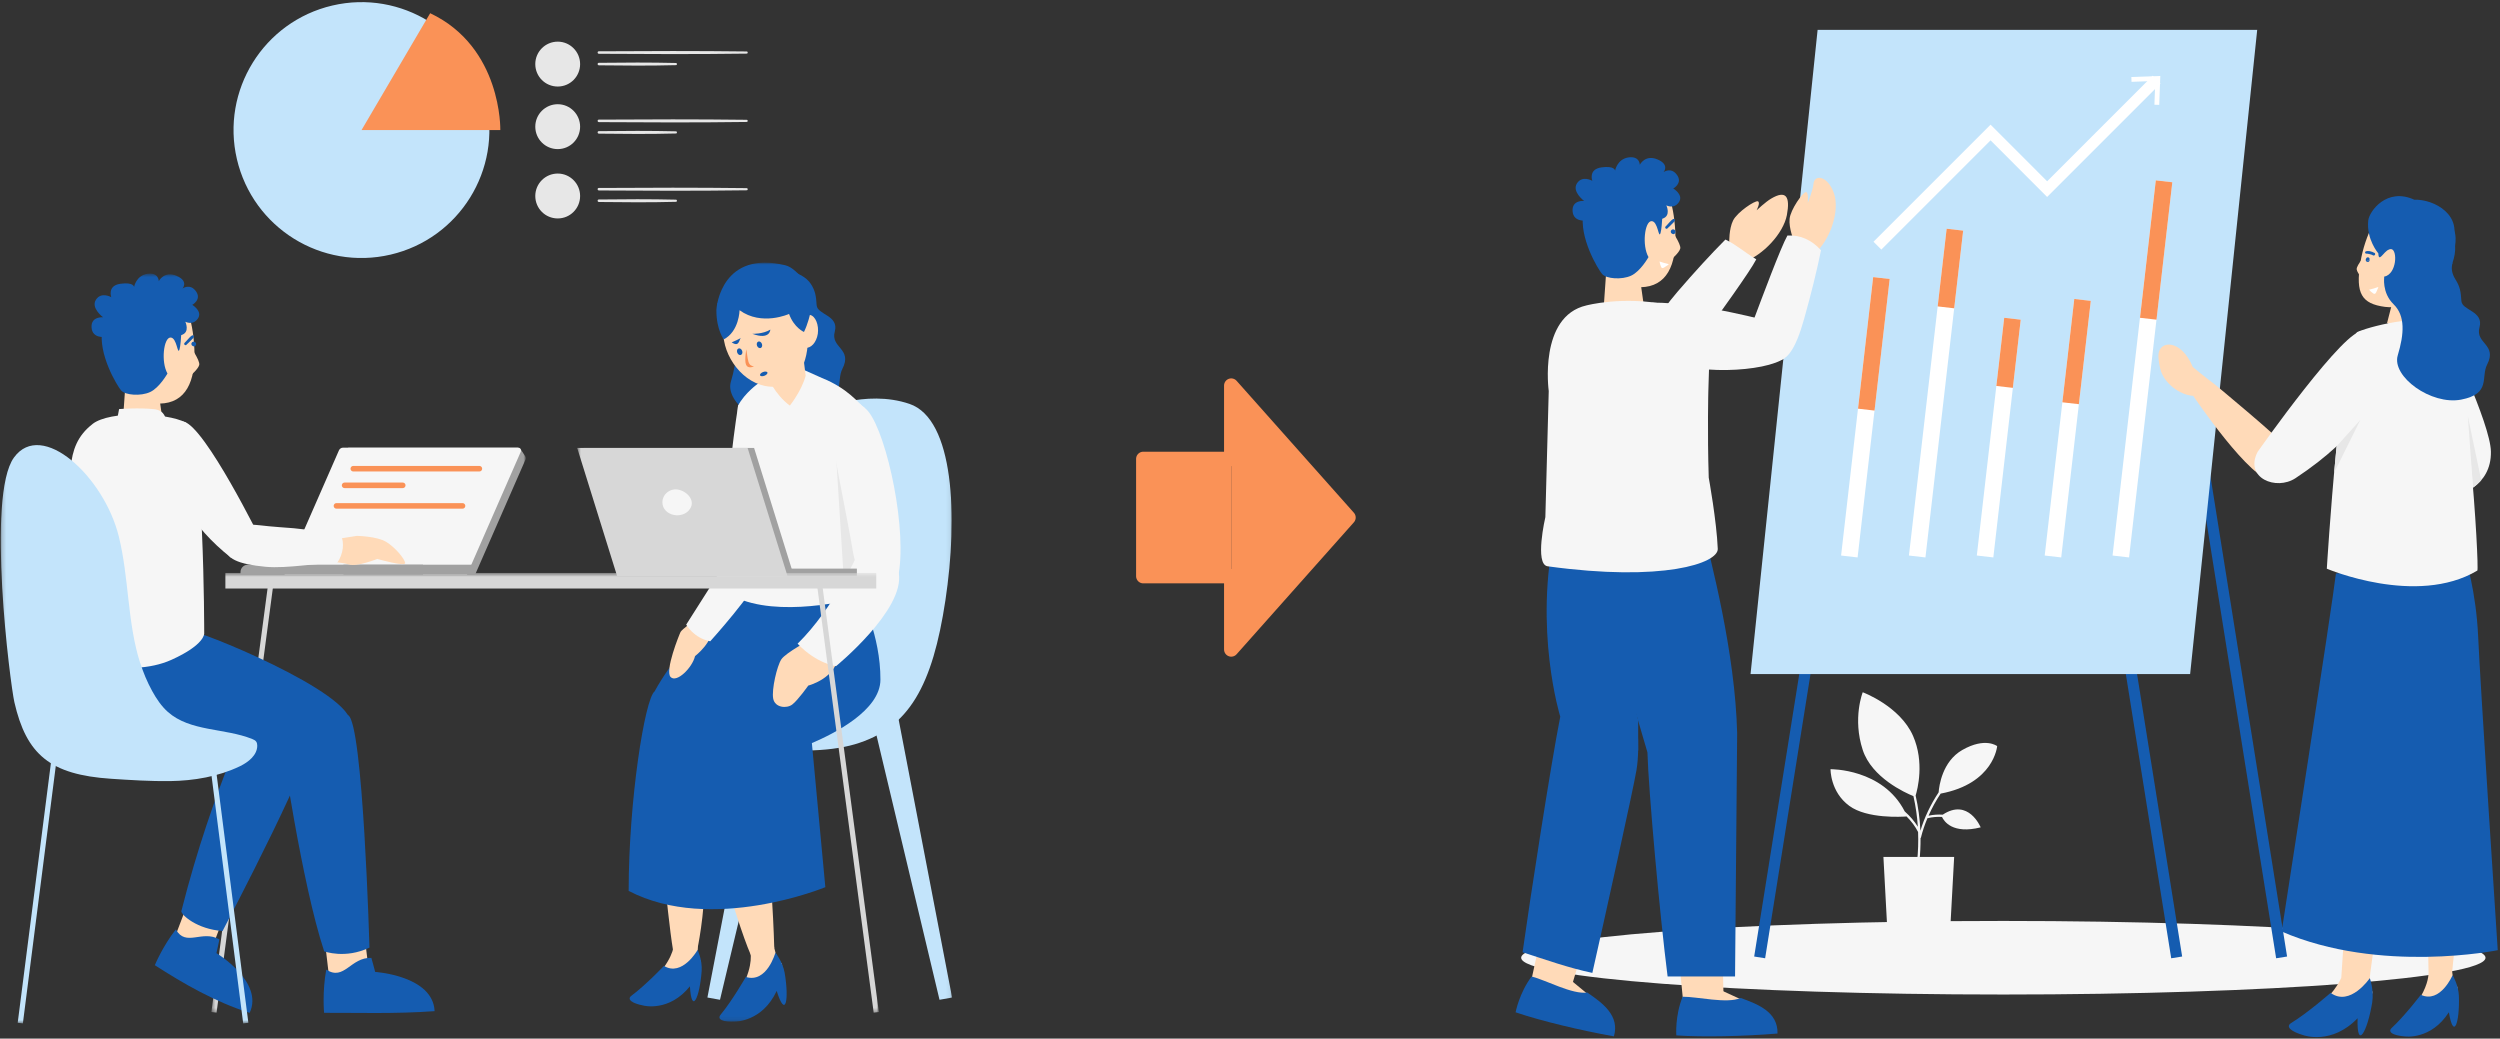 
<svg width="609" height="253" viewBox="0 0 609 253" fill="none" xmlns="http://www.w3.org/2000/svg" aria-hidden="true">
  <rect x="0" y="0" width="609" height="253" fill="#333333" stroke="none"/>
  <g clip-path="url(#clip0_213_566)">
  <mask id="mask0_213_566" style="mask-type:luminance" maskUnits="userSpaceOnUse" x="140" y="63" width="92" height="186">
  <path d="M231.93 63.971H140.602V248.881H231.93V63.971Z" fill="white"/>
  </mask>
  <g mask="url(#mask0_213_566)">
  <path d="M174.757 73.838C174.757 73.838 174.109 77.726 177.025 80.561C179.941 83.396 179.576 87.865 178.037 92.995C176.485 98.138 186.164 105.199 193.495 103.781C200.825 102.35 198.22 98.354 199.813 95.236C202.351 90.281 196.856 90.173 197.95 86.177C199.043 82.181 193.684 82.1 193.535 79.751C193.4 77.416 193.171 76.228 192.145 74.594C191.119 72.961 188.743 71.719 187.393 71.719C187.393 71.719 184.558 76.282 174.757 73.825V73.838Z" fill="#155CB0"/>
  <path d="M180.157 68.44C180.157 68.44 179.509 72.328 182.425 75.163C185.341 77.998 184.977 82.466 183.438 87.596C181.885 92.74 191.565 99.8 198.895 98.383C206.226 96.952 203.62 92.956 205.213 89.837C207.751 84.883 202.257 84.775 203.35 80.779C204.444 76.783 199.084 76.702 198.936 74.353C198.801 72.017 198.571 70.829 197.545 69.196C196.519 67.562 194.143 66.32 192.793 66.32C192.793 66.32 189.958 70.883 180.157 68.426V68.44Z" fill="#155CB0"/>
  <path d="M217.961 173.927L231.139 242.451L229.375 242.769L213.177 174.789L217.961 173.927Z" fill="#C3E4FB" stroke="#C3E4FB" stroke-width="1.35"/>
  <path d="M191.079 174.789L174.882 242.769L173.118 242.451L186.309 173.927L191.079 174.789Z" fill="#C3E4FB" stroke="#C3E4FB" stroke-width="1.35"/>
  <path d="M199.272 100.016C199.272 100.016 210.774 94.697 221.574 98.396C232.374 102.095 233.414 125.68 230.295 146.281C227.177 166.882 221.52 177.412 208.209 181.313C194.912 185.215 170.652 180.949 167.169 176.129C163.686 171.31 163.173 158.039 193.089 152.963C189.579 132.146 193.521 101.92 199.286 100.016H199.272Z" fill="#C3E4FB"/>
  <path d="M179.941 122.127L180.913 148.587C180.913 148.587 185.206 151.152 192.293 151.152C196.681 151.152 209.681 148.628 209.681 148.628L210.059 125.165V125.003C210.059 125.003 212.246 108.411 210.707 99.434C208.912 98.03 206.536 94.614 200.218 92.076L196.087 90.227L187.015 91.698L184.72 93.399C184.72 93.399 181.439 95.681 179.792 98.813C179.522 99.326 179.927 122.127 179.927 122.127H179.941Z" fill="#F6F6F6"/>
  <path d="M205.699 143.592L203.229 104.051L211.68 132.617C211.68 132.617 217.66 139.313 205.699 143.592Z" fill="#E7E7E7"/>
  <path d="M187.475 85.976C187.421 86.071 187.016 91.849 187.016 91.849C187.016 91.849 188.73 96.101 192.402 98.801C192.402 98.801 195.224 95.332 196.263 91.525L195.467 85.18L187.475 85.976Z" fill="#FFDAB8"/>
  <path d="M176.379 83.019C177.445 89.094 183.183 95.263 190.014 94.062C195.589 93.076 197.587 85.543 196.521 79.468C196.048 76.822 195.414 74.487 194.644 72.516C192.808 72.543 188.88 72.664 184.627 73.096C180.955 73.461 177.823 74.136 176.041 74.568C175.758 77.16 175.852 80.022 176.379 83.019Z" fill="#FFDAB8"/>
  <path d="M194.182 80.454C193.872 82.56 194.736 84.477 196.126 84.707C197.517 84.95 198.894 83.424 199.218 81.318C199.528 79.212 198.664 76.958 197.287 76.715C195.897 76.472 194.52 78.335 194.196 80.454H194.182Z" fill="#FFDAB8"/>
  <path d="M195.857 80.875C195.857 80.875 193.427 79.849 192.212 76.474C192.212 76.474 185.584 79.511 180.157 75.569C180.157 75.569 180.076 80.726 176.309 82.67C176.309 82.67 174.514 80.348 174.514 75.636C174.514 74.111 176.161 60.949 191.321 64.621C194.629 65.43 198.179 71.735 198.179 71.735C198.179 71.735 197.68 77.122 195.844 80.875" fill="#155CB0"/>
  <path d="M188.499 230.318C188.499 230.318 189.08 233.855 190.241 234.557C191.402 235.259 188.769 239.566 185.448 243.683C182.694 247.099 178.212 248.786 177.24 247.774C175.728 246.194 179.697 243.346 181.695 238.445C183.693 233.545 182.6 231.155 182.6 231.155L188.499 230.318Z" fill="#FFDAB8"/>
  <path d="M184.059 187.362C180.482 189.778 171.909 191.898 171.909 191.898C171.909 191.898 171.531 205.29 171.626 214.011C171.734 222.745 169.83 231.48 169.83 231.48C169.83 231.48 165.753 232.087 163.958 231.493C162.378 222.097 160.529 197.217 158.625 188.496C156.722 179.775 170.195 170.716 186.246 174.685C186.246 174.685 191.822 180.976 184.059 187.348V187.362Z" fill="#FFDAB8"/>
  <path d="M195.507 169.783C196.803 173.091 201.231 182.446 186.705 188.305C185.098 189.898 183.978 191.316 183.978 191.316C183.978 191.316 183.573 192.18 185.827 200.874C188.082 209.568 188.608 230.884 188.608 230.884C188.608 230.884 184.815 232.72 182.871 232.572C178.983 223.581 172.732 199.443 168.682 191.208C164.632 182.973 167.535 167.083 184.531 167.083C184.531 167.083 193.887 165.652 195.507 169.783Z" fill="#FFDAB8"/>
  <path d="M159.474 168.394C167.736 153.382 180.912 146.214 180.912 146.214C192.468 150.358 209.694 145.512 209.694 145.512C209.694 145.512 214.5 154.773 214.473 165.546C214.473 173.052 203.133 178.735 197.774 181.017L201.054 216.117C201.054 216.117 173.298 227.565 153.143 217.021C153.143 195.043 157.085 170.19 159.474 168.408V168.394Z" fill="#155CB0"/>
  <path d="M188.89 232.059C188.89 232.059 186.825 239.592 181.681 237.985C181.681 237.985 178.401 243.723 175.552 247.165C174.594 248.34 176.065 249.015 179.103 248.853C179.103 248.853 185.691 248.934 189.201 241.387C191.361 248.313 192.265 243.547 191.145 237C190.686 234.313 188.89 232.059 188.89 232.059Z" fill="#155CB0"/>
  <path d="M169.977 229.641C169.977 229.641 169.694 233.124 170.625 234.056C171.557 234.987 168.06 238.443 163.97 241.562C160.568 244.154 155.951 244.694 155.262 243.506C154.209 241.67 158.624 239.901 161.648 235.743C164.672 231.585 164.199 229.061 164.199 229.061L169.964 229.641H169.977Z" fill="#FFDAB8"/>
  <path d="M169.951 231.383C169.951 231.383 166.212 238.011 161.73 235.298C161.73 235.298 157.329 239.942 153.832 242.547C152.644 243.425 153.886 244.41 156.789 244.964C156.789 244.964 162.999 246.57 168.061 240.266C168.48 247.313 170.451 243.02 170.923 236.567C171.112 233.921 169.951 231.383 169.951 231.383Z" fill="#155CB0"/>
  <path d="M210.721 99.423C215.203 102.866 220.657 125.937 219.104 138.533C217.538 151.128 209.087 142.542 207.791 134.483C206.495 126.423 202.067 105.998 202.202 102.218C202.337 98.438 204.241 94.442 210.734 99.423H210.721Z" fill="#F6F6F6"/>
  <path d="M197.613 155.691C197.613 155.691 191.376 159.012 190.323 160.632C189.27 162.252 187.934 167.976 188.352 170.19C188.771 172.404 191.633 172.661 192.996 171.621C194.36 170.582 196.898 167.004 196.898 167.004C196.898 167.004 204.053 165.182 204.242 159.201C204.431 153.221 197.613 155.691 197.613 155.691Z" fill="#FFDAB8"/>
  <path d="M208.952 134.872C208.952 134.872 203.255 147.994 194.291 156.809C198.989 161.723 203.66 162.277 203.66 162.277C203.66 162.277 220.468 148.52 218.942 139.61C217.417 130.7 211.058 131.726 208.952 134.872Z" fill="#F6F6F6"/>
  <path d="M179.806 98.815C179.806 98.815 176.296 120.618 176.417 138.546C176.539 156.474 187.744 138.573 188.257 131.526C188.77 124.479 188.257 103.27 188.257 103.27C188.257 103.27 183.694 96.709 179.792 98.815H179.806Z" fill="#F6F6F6"/>
  <path d="M169.315 150.977C169.315 150.977 166.102 153.326 165.792 153.934C165.481 154.541 161.904 163.411 163.362 164.923C164.82 166.435 168.64 162.682 169.315 159.82C169.315 159.82 174.054 156.242 173.446 152.354C172.839 148.466 169.315 150.977 169.315 150.977Z" fill="#FFDAB8"/>
  <path d="M180.994 130.389L167.156 152.164C167.156 152.164 169.019 155.472 173.015 156.214C173.015 156.214 184.153 143.902 185.489 139.488C186.812 135.073 181.007 130.389 181.007 130.389H180.994Z" fill="#F6F6F6"/>
  <path d="M151.888 140.312H193.4L183.694 109.113H142.168L151.888 140.312Z" fill="#A1A1A1"/>
  <path d="M208.737 138.516H190.836V140.325H208.737V138.516Z" fill="#A1A1A1"/>
  <path d="M150.322 140.312H191.834L182.114 109.113H140.602L150.322 140.312Z" fill="#D7D7D7"/>
  <path d="M164.714 125.517C165.834 125.585 167.022 125.207 167.778 124.356C169.763 122.142 167.427 119.631 165.092 119.253C162.986 118.916 161.001 120.738 161.42 122.939C161.717 124.505 163.215 125.423 164.727 125.517H164.714Z" fill="#F6F6F6"/>
  <path d="M183.279 81.319C183.279 81.319 185.885 81.4 187.653 80.293C187.653 80.293 187.613 82.912 183.279 81.319Z" fill="#155CB0"/>
  <path d="M178.242 83.397C178.242 83.397 180.632 82.385 180.551 82.223C179.984 82.695 180.159 84.68 178.242 83.397Z" fill="#155CB0"/>
  <path d="M181.808 85.057C181.808 85.057 181.308 87.716 181.713 88.769C182.199 90.025 183.684 89.242 183.684 89.242C183.684 89.242 182.942 89.242 182.55 88.634C182.145 88.013 182.078 86.758 181.794 85.057H181.808Z" fill="#FA9257"/>
  <path d="M180.781 85.449C180.943 85.881 180.821 86.326 180.484 86.461C180.146 86.596 179.755 86.34 179.593 85.908C179.431 85.476 179.552 85.03 179.89 84.895C180.227 84.76 180.619 85.017 180.781 85.449Z" fill="#155CB0"/>
  <path d="M184.412 84.221C184.574 84.653 184.979 84.896 185.303 84.775C185.627 84.653 185.762 84.194 185.6 83.762C185.438 83.33 185.033 83.087 184.709 83.209C184.385 83.33 184.25 83.789 184.412 84.221Z" fill="#155CB0"/>
  <path d="M186.221 91.533C186.715 91.342 187.037 90.984 186.94 90.734C186.843 90.483 186.364 90.435 185.87 90.627C185.377 90.818 185.055 91.176 185.152 91.426C185.249 91.676 185.728 91.724 186.221 91.533Z" fill="#155CB0"/>
  </g>
  <mask id="mask1_213_566" style="mask-type:luminance" maskUnits="userSpaceOnUse" x="51" y="139" width="164" height="108">
  <path d="M214.096 139.57H51.502V246.692H214.096V139.57Z" fill="white"/>
  </mask>
  <g mask="url(#mask1_213_566)">
  <path d="M65.936 142.447L52.125 246.613" stroke="#D7D7D7" stroke-width="1.269" stroke-miterlimit="10"/>
  <path d="M199.664 142.447L213.461 246.613" stroke="#D7D7D7" stroke-width="1.269" stroke-miterlimit="10"/>
  <path d="M213.462 139.57H54.904V143.364H213.462V139.57Z" fill="#D7D7D7"/>
  </g>
  <mask id="mask2_213_566" style="mask-type:luminance" maskUnits="userSpaceOnUse" x="0" y="66" width="129" height="184">
  <path d="M128.059 66.67H0.201V249.311H128.059V66.67Z" fill="white"/>
  </mask>
  <g mask="url(#mask2_213_566)">
  <path d="M71.293 139.989H115.735L127.979 112.03C128.114 111.72 128.087 111.355 127.898 111.072L126.778 109.344C126.71 109.249 126.197 109.141 126.13 109.033H84.847L71.306 139.962L71.293 139.989Z" fill="#A1A1A1"/>
  <path d="M69.308 139.989H113.751L126.859 110.046C127.062 109.573 126.724 109.047 126.211 109.047H83.578C83.132 109.047 82.741 109.303 82.566 109.708L69.308 139.975V139.989Z" fill="#F6F6F6"/>
  <path d="M103.031 139.988H58.589V139.354C58.589 138.355 59.399 137.558 60.385 137.558H103.031V139.988Z" fill="#A1A1A1"/>
  <path d="M83.66 139.988H115.088V137.558H83.66V139.988Z" fill="#A1A1A1"/>
  <path d="M82.634 131.214L86.927 130.539C86.927 130.539 91.787 130.62 94.028 131.97C96.309 133.347 98.591 136.155 98.699 137.141C98.807 138.126 91.895 136.155 91.895 136.155C91.895 136.155 86.994 138.113 85.05 137.519C83.106 136.925 80.258 136.844 80.258 136.844L82.607 131.228L82.634 131.214Z" fill="#FFDAB8"/>
  <path d="M29.941 102.418L30.481 94.723L38.662 95.762L39.661 102.823C39.661 102.823 35.517 105.145 29.941 102.404V102.418Z" fill="#FFDAB8"/>
  <path d="M44.684 73.704C44.684 73.704 46.966 76.809 47.344 84.909C47.722 93.009 45.211 98.193 38.933 98.314C32.642 98.436 26.135 92.955 27.256 85.273C28.376 77.592 31.67 71.611 35.909 71.584C40.148 71.557 43.78 71.598 44.684 73.69V73.704Z" fill="#FFDAB8"/>
  <path d="M46.29 91.592C46.29 91.592 48.234 89.999 48.531 88.919C48.828 87.839 46.128 84.072 46.128 84.072C46.128 84.072 45.791 90.201 46.304 91.592H46.29Z" fill="#FFDAB8"/>
  <path d="M44.441 75.432C44.373 77.551 44.157 83.653 43.739 85.071C43.226 86.785 43.158 82.168 41.511 82.222C39.864 82.276 39.176 88.162 40.796 90.984C40.796 90.984 38.839 94.467 36.557 95.506C34.276 96.559 30.523 96.276 29.51 95.115C28.538 93.994 23.786 86.164 24.947 80.211C30.995 80.926 37.826 76.08 44.441 75.445V75.432Z" fill="#155CB0"/>
  <path d="M25.529 82.072C25.529 82.072 22.478 82.517 22.302 79.763C22.127 77.009 25.11 77.293 25.11 77.293C25.11 77.293 22.073 75.038 23.369 73.013C24.665 70.988 27.108 72.392 27.108 72.392C27.108 72.392 26.069 69.584 29.336 69.125C32.603 68.68 32.657 69.908 32.657 69.908C32.657 69.908 33.156 67.1 35.924 66.695C38.678 66.304 38.678 68.491 38.678 68.491C38.678 68.491 39.974 65.899 43.011 67.195C46.049 68.491 44.456 70.286 44.456 70.286C44.456 70.286 46.278 68.936 47.736 70.961C49.194 72.986 46.832 74.269 46.832 74.269C46.832 74.269 49.424 75.794 48.209 77.59C46.994 79.385 45.144 78.373 45.144 78.373C45.144 78.373 46.386 80.978 44.159 81.626C41.918 82.274 40.136 79.723 40.136 79.723C40.136 79.723 34.898 83.435 31.442 83.044C27.986 82.652 25.529 82.031 25.529 82.031V82.072Z" fill="#155CB0"/>
  <path d="M88.519 225.701L90.004 237.784L80.257 238.796L78.947 227.645L88.519 225.701Z" fill="#FFDAB8"/>
  <path d="M91.396 236.773C91.193 235.841 90.653 234.113 90.464 233.344C85.415 233.128 83.849 239.068 79.475 236.192C78.463 241.7 78.948 246.722 78.948 246.722C86.387 246.682 96.35 247.019 105.868 246.317C105.49 237.664 91.382 236.759 91.382 236.759L91.396 236.773Z" fill="#155CB0"/>
  <path d="M55.202 221.475L51.097 232.423L42.349 228.954L46.184 218.883L55.202 221.475Z" fill="#FFDAB8"/>
  <path d="M52.729 232.18C52.958 231.289 53.269 229.588 53.444 228.846C49.232 226.416 45.277 230.776 42.833 226.402C39.539 230.641 37.717 235.123 37.717 235.123C44.507 239.497 52.337 244.06 60.815 246.733C64.339 239.2 52.729 232.18 52.729 232.18Z" fill="#155CB0"/>
  <path d="M62.289 171.053C62.289 171.053 51.799 191.721 44.172 221.988C44.212 222.906 47.979 226.349 54.216 226.794C54.216 226.794 79.137 179.585 76.693 176.385C74.25 173.186 62.289 171.039 62.289 171.039V171.053Z" fill="#155CB0"/>
  <path d="M17.117 160.874C17.117 160.874 16.078 176.291 38.947 177.115C50.381 177.52 63.166 183.946 71.765 184.567C80.365 185.188 84.78 180.004 85.32 176.291C86.4 168.866 47.587 153.044 45.575 153.53C43.564 154.016 16.969 158.863 17.104 160.874H17.117Z" fill="#155CB0"/>
  <path d="M40.364 102.297C40.364 102.297 40.364 99.988 37.556 99.678C33.883 99.273 29.01 99.651 29.01 99.651L28.564 102.027L40.364 102.297Z" fill="#F6F6F6"/>
  <path d="M22.557 103.282C15.132 109.006 17.657 117.322 16.86 128.824C15.213 152.571 14.727 159.523 15.321 159.888C15.915 160.252 31.184 165.517 41.781 160.725C49.895 157.066 49.746 154.339 49.746 154.339C49.746 154.339 49.787 105.28 45.17 102.891C40.553 100.515 26.823 99.975 22.557 103.269V103.282Z" fill="#F6F6F6"/>
  <path d="M68.58 180.922C68.58 180.922 73.481 215.158 78.975 231.749C78.975 231.749 84.105 233.666 90.005 230.831C90.005 230.831 88.452 175.832 84.78 174.226C81.095 172.619 68.58 180.922 68.58 180.922Z" fill="#155CB0"/>
  <path d="M63.719 131.848C63.719 131.848 49.962 103.835 44.738 102.701C39.932 101.648 36.422 120.17 56.267 135.844L63.719 131.848Z" fill="#F6F6F6"/>
  <path d="M82.929 130.31C78.596 129.419 72.386 128.649 67.971 128.406C61.37 128.028 55.673 125.814 55.011 133.077C54.741 136.101 58.076 137.451 64.731 138.072C70.05 138.558 77.732 137.046 82.119 137.141C83.604 135.116 84.036 131.957 82.916 130.323L82.929 130.31Z" fill="#F6F6F6"/>
  <path d="M34.143 161.425C34.885 163.788 35.844 166.11 37.086 168.364C38.112 170.227 39.313 172.023 40.893 173.427C46.333 178.246 54.676 177.315 61.426 180.015C61.804 180.163 62.182 180.339 62.412 180.663C62.614 180.946 62.668 181.324 62.668 181.675C62.641 183.97 60.508 185.658 58.443 186.657C53.205 189.181 47.238 190.194 41.419 190.275C36.829 190.342 31.645 190.018 27.055 189.708C12.219 188.722 6.427 183.822 3.498 171.037C2.512 166.744 -3.387 120.79 3.403 111.448C10.194 102.106 25.327 116.106 28.932 130.645C31.456 140.838 30.984 151.53 34.116 161.425H34.143Z" fill="#C3E4FB"/>
  <path d="M51.611 184.617L59.873 249.228" stroke="#C3E4FB" stroke-width="1.269" stroke-miterlimit="10"/>
  <path d="M13.203 184.617L4.941 249.228" stroke="#C3E4FB" stroke-width="1.269" stroke-miterlimit="10"/>
  <path d="M86.062 114.176H116.775" stroke="#FA9257" stroke-width="1.35" stroke-linecap="round" stroke-linejoin="round"/>
  <path d="M81.959 123.236H112.671" stroke="#FA9257" stroke-width="1.35" stroke-linecap="round" stroke-linejoin="round"/>
  <path d="M83.945 118.227H98.107" stroke="#FA9257" stroke-width="1.35" stroke-linecap="round" stroke-linejoin="round"/>
  <path d="M45.414 83.978C45.576 83.83 45.751 83.681 45.913 83.519C46.062 83.384 46.197 83.236 46.332 83.101C46.467 82.966 46.602 82.817 46.75 82.682C46.791 82.642 46.818 82.615 46.858 82.574C46.885 82.547 46.912 82.52 46.939 82.493C46.939 82.493 47.007 82.399 46.966 82.453C47.061 82.331 47.209 82.223 47.236 82.075C47.25 81.967 47.236 81.886 47.182 81.805C47.128 81.737 47.034 81.67 46.939 81.683C46.818 81.683 46.737 81.724 46.656 81.805C46.602 81.845 46.548 81.886 46.507 81.926C46.48 81.94 46.453 81.967 46.494 81.926C46.453 81.953 46.413 81.98 46.372 82.021C46.332 82.061 46.305 82.088 46.264 82.129C46.129 82.277 45.981 82.426 45.846 82.574C45.562 82.885 45.279 83.222 44.968 83.519C44.833 83.641 44.833 83.87 44.968 83.992C45.103 84.113 45.306 84.127 45.441 83.992L45.414 83.978Z" fill="#155CB0"/>
  <path d="M46.79 83.532C46.79 83.532 46.79 83.572 46.776 83.586C46.776 83.626 46.763 83.68 46.763 83.734C46.763 83.748 46.763 83.775 46.763 83.788C46.763 83.842 46.763 83.883 46.79 83.937C46.817 83.991 46.83 84.031 46.844 84.072C46.844 84.085 46.857 84.112 46.871 84.126C46.898 84.166 46.925 84.207 46.965 84.234C47.006 84.261 47.046 84.301 47.073 84.328L47.006 84.274C47.006 84.274 47.073 84.328 47.087 84.342C47.168 84.382 47.276 84.409 47.37 84.382C47.411 84.369 47.451 84.355 47.492 84.328C47.532 84.301 47.586 84.261 47.613 84.22C47.64 84.18 47.681 84.139 47.708 84.085C47.721 84.045 47.748 84.004 47.762 83.964C47.775 83.923 47.775 83.869 47.775 83.829C47.775 83.775 47.775 83.707 47.762 83.653C47.748 83.599 47.721 83.545 47.694 83.505C47.667 83.464 47.64 83.437 47.613 83.41C47.613 83.41 47.6 83.397 47.586 83.383C47.559 83.356 47.519 83.329 47.478 83.302C47.438 83.275 47.397 83.262 47.357 83.248L47.451 83.289C47.357 83.248 47.262 83.208 47.154 83.221C47.114 83.221 47.046 83.221 47.006 83.248C46.911 83.289 46.871 83.302 46.79 83.37C46.722 83.437 46.668 83.532 46.641 83.613C46.614 83.707 46.614 83.815 46.641 83.923C46.668 84.031 46.722 84.112 46.79 84.18C46.857 84.247 46.952 84.301 47.046 84.328C47.087 84.328 47.127 84.342 47.181 84.342C47.208 84.342 47.262 84.342 47.289 84.328C47.343 84.328 47.384 84.301 47.424 84.274C47.451 84.274 47.465 84.247 47.478 84.234C47.492 84.22 47.519 84.207 47.532 84.193C47.573 84.153 47.6 84.112 47.627 84.072C47.681 83.977 47.708 83.869 47.708 83.775C47.708 83.734 47.708 83.68 47.694 83.64C47.667 83.532 47.586 83.437 47.492 83.37C47.451 83.356 47.397 83.329 47.357 83.316H47.249C47.249 83.316 47.181 83.316 47.141 83.316L47.046 83.356C47.046 83.356 46.965 83.41 46.938 83.464C46.911 83.491 46.898 83.518 46.884 83.545C46.871 83.572 46.857 83.613 46.857 83.64C46.857 83.68 46.857 83.707 46.857 83.748C46.857 83.802 46.871 83.856 46.898 83.896L46.857 83.802V83.694C46.857 83.694 46.844 83.707 46.844 83.721V83.613H46.857C46.844 83.667 46.83 83.721 46.857 83.788C46.857 83.842 46.871 83.896 46.911 83.95L46.871 83.842C46.871 83.842 46.871 83.856 46.871 83.869V83.761C46.871 83.761 46.871 83.788 46.857 83.802V83.694C46.857 83.694 46.857 83.721 46.857 83.734L46.898 83.64C46.898 83.64 46.898 83.667 46.871 83.68L46.938 83.599C46.938 83.599 46.925 83.613 46.911 83.626L46.992 83.559C46.992 83.559 46.979 83.559 46.965 83.572L47.06 83.532C47.06 83.532 47.046 83.532 47.033 83.532H47.141C47.141 83.532 47.127 83.518 47.114 83.518H47.222C47.222 83.518 47.208 83.518 47.195 83.518L47.289 83.559C47.289 83.559 47.276 83.559 47.262 83.545L47.343 83.613C47.343 83.613 47.316 83.599 47.316 83.586L47.384 83.667C47.384 83.667 47.37 83.64 47.357 83.626L47.397 83.721C47.397 83.721 47.397 83.694 47.384 83.667V83.775C47.384 83.775 47.384 83.748 47.397 83.721V83.829C47.397 83.829 47.397 83.802 47.397 83.788L47.357 83.883C47.357 83.883 47.357 83.856 47.37 83.856L47.303 83.937C47.303 83.937 47.316 83.923 47.33 83.91L47.249 83.977L47.276 83.964L47.181 84.004C47.181 84.004 47.208 84.004 47.222 84.004H47.114C47.114 84.004 47.168 84.004 47.195 84.004H47.087C47.087 84.004 47.114 84.004 47.127 84.004L47.033 83.964C47.033 83.964 47.06 83.977 47.073 83.991L46.992 83.937C46.992 83.937 47.019 83.964 47.033 83.964L46.979 83.883C46.979 83.883 46.992 83.91 47.006 83.923L46.965 83.829C46.965 83.829 46.965 83.856 46.979 83.883V83.775C46.979 83.775 46.979 83.815 46.965 83.842V83.748C46.965 83.748 46.965 83.802 46.965 83.815L47.006 83.721C47.006 83.721 46.979 83.761 46.965 83.775L47.019 83.694C47.019 83.694 46.979 83.734 46.965 83.748L47.316 83.653C47.316 83.653 47.316 83.653 47.303 83.653L47.384 83.694C47.384 83.694 47.357 83.68 47.343 83.667L47.411 83.721C47.411 83.721 47.37 83.68 47.357 83.667L47.411 83.734C47.411 83.734 47.384 83.694 47.37 83.667L47.411 83.748C47.411 83.748 47.397 83.694 47.384 83.667V83.761C47.384 83.761 47.384 83.721 47.397 83.694V83.788C47.397 83.788 47.397 83.734 47.397 83.721C47.411 83.68 47.411 83.626 47.397 83.586C47.397 83.545 47.384 83.505 47.357 83.464C47.33 83.424 47.303 83.397 47.276 83.37C47.249 83.343 47.208 83.316 47.154 83.316C47.073 83.302 46.965 83.302 46.898 83.356L46.83 83.41C46.83 83.41 46.763 83.505 46.749 83.559L46.79 83.532Z" fill="#155CB0"/>
  </g>
  <path d="M95.141 62.027C111.898 58.112 122.308 41.354 118.393 24.598C114.479 7.841 97.721 -2.57 80.964 1.345C64.207 5.26 53.797 22.018 57.711 38.775C61.626 55.531 78.384 65.942 95.141 62.027Z" fill="#C3E4FB"/>
  <path d="M104.785 3.221L88.072 31.679H121.876C121.876 31.679 122.349 11.537 104.799 3.221H104.785Z" fill="#FA9257"/>
  <path d="M141.316 15.614C141.316 12.604 138.873 10.146 135.862 10.146C132.852 10.146 130.395 12.59 130.395 15.614C130.395 18.638 132.838 21.081 135.862 21.081C138.886 21.081 141.316 18.638 141.316 15.614Z" fill="#E7E7E7"/>
  <path d="M141.316 30.854C141.316 27.844 138.873 25.387 135.862 25.387C132.852 25.387 130.395 27.83 130.395 30.854C130.395 33.878 132.838 36.322 135.862 36.322C138.886 36.322 141.316 33.878 141.316 30.854Z" fill="#E7E7E7"/>
  <path d="M141.316 47.745C141.316 44.734 138.873 42.277 135.862 42.277C132.852 42.277 130.395 44.721 130.395 47.745C130.395 50.769 132.838 53.212 135.862 53.212C138.886 53.212 141.316 50.769 141.316 47.745Z" fill="#E7E7E7"/>
  <path d="M145.866 13.103C157.867 13.184 169.896 13.225 181.897 13.063C182.235 13.063 182.235 12.55 181.897 12.536C169.896 12.388 157.867 12.415 145.866 12.496C145.488 12.496 145.488 13.09 145.866 13.09V13.103Z" fill="#E7E7E7"/>
  <path d="M145.866 15.912C152.116 15.993 158.407 16.033 164.658 15.871C164.995 15.871 164.995 15.358 164.658 15.345C158.407 15.196 152.116 15.223 145.866 15.304C145.488 15.304 145.488 15.898 145.866 15.898V15.912Z" fill="#E7E7E7"/>
  <path d="M145.866 29.75C157.867 29.831 169.896 29.871 181.897 29.709C182.235 29.709 182.235 29.196 181.897 29.183C169.896 29.034 157.867 29.061 145.866 29.142C145.488 29.142 145.488 29.736 145.866 29.736V29.75Z" fill="#E7E7E7"/>
  <path d="M145.866 32.558C152.116 32.639 158.407 32.68 164.658 32.518C164.995 32.518 164.995 32.005 164.658 31.991C158.407 31.843 152.116 31.87 145.866 31.951C145.488 31.951 145.488 32.545 145.866 32.545V32.558Z" fill="#E7E7E7"/>
  <path d="M145.866 46.396C157.867 46.477 169.896 46.517 181.897 46.355C182.235 46.355 182.235 45.843 181.897 45.829C169.896 45.681 157.867 45.708 145.866 45.788C145.488 45.788 145.488 46.383 145.866 46.383V46.396Z" fill="#E7E7E7"/>
  <path d="M145.866 49.205C152.116 49.286 158.407 49.326 164.658 49.164C164.995 49.164 164.995 48.651 164.658 48.638C158.407 48.489 152.116 48.516 145.866 48.597C145.488 48.597 145.488 49.191 145.866 49.191V49.205Z" fill="#E7E7E7"/>
  <path d="M299.929 140.357H278.5V111.786H299.929" fill="#FA9257"/>
  <path d="M299.929 140.357H278.5V111.786H299.929" stroke="#FA9257" stroke-width="3.5" stroke-linecap="round" stroke-linejoin="round"/>
  <path d="M299.928 140.356V158.213L328.499 126.07L299.928 93.927V111.784" fill="#FA9257"/>
  <path d="M299.928 140.356V158.213L328.499 126.07L299.928 93.927V111.784" stroke="#FA9257" stroke-width="3.5" stroke-linecap="round" stroke-linejoin="round"/>
  <path d="M464.016 197.68C465.273 198.807 466.365 200.052 467.187 201.403C467.023 198.866 466.659 196.376 466.107 193.933C464.098 193.122 455.982 189.446 453.762 182.692C451.237 174.975 453.762 168.633 453.762 168.633C453.762 168.633 462.83 171.992 466.025 179.274C468.832 185.687 467.105 192.288 466.647 193.792C467.281 196.599 467.681 199.465 467.81 202.378C468.761 199.207 470.288 195.977 472.25 193.017C472.367 191.443 473.142 185.488 478.005 182.704C483.631 179.486 486.509 181.753 486.509 181.753C486.509 181.753 485.745 190.879 472.743 193.322C471.592 195.049 470.605 196.858 469.795 198.702C470.958 198.455 472.109 198.373 473.248 198.455C479.52 194.309 482.492 201.544 482.492 201.544C475.656 203.259 473.565 200.076 473.072 199.007C471.921 198.936 470.758 199.03 469.584 199.312C469.56 199.312 469.548 199.312 469.525 199.312C468.867 200.875 468.327 202.46 467.951 204.011C467.939 204.081 467.892 204.116 467.845 204.14C467.857 206.043 467.775 207.957 467.563 209.883C467.528 210.236 466.964 210.248 466.999 209.883C467.258 207.464 467.34 205.068 467.246 202.683C466.565 201.321 465.602 200.052 464.439 198.89C463.335 198.972 454.831 199.5 450.485 196.305C445.834 192.888 445.916 187.379 445.916 187.379C445.916 187.379 458.637 187.179 464.004 197.68H464.016Z" fill="#F6F6F6"/>
  <path d="M458.801 208.746H476.032L475.08 226.247H459.74L458.801 208.746Z" fill="#F6F6F6"/>
  <path d="M488.013 242.266C552.882 242.266 605.469 238.253 605.469 233.304C605.469 228.354 552.882 224.342 488.013 224.342C423.144 224.342 370.557 228.354 370.557 233.304C370.557 238.253 423.144 242.266 488.013 242.266Z" fill="#F6F6F6"/>
  <path d="M536.326 111.186L555.8 233.222" stroke="#155CB0" stroke-width="2.7" stroke-miterlimit="10"/>
  <path d="M513.115 125.949L530.24 233.222" stroke="#155CB0" stroke-width="2.7" stroke-miterlimit="10"/>
  <path d="M445.777 125.949L428.652 233.222" stroke="#155CB0" stroke-width="2.7" stroke-miterlimit="10"/>
  <path d="M533.516 164.207H426.432L442.77 7.273H549.855L533.516 164.207Z" fill="#C3E4FB"/>
  <path d="M458.311 67.731L450.5 135.561" stroke="white" stroke-width="4.05" stroke-miterlimit="10"/>
  <path d="M476.212 55.949L467.027 135.561" stroke="white" stroke-width="4.05" stroke-miterlimit="10"/>
  <path d="M490.236 77.641L483.564 135.558" stroke="white" stroke-width="4.05" stroke-miterlimit="10"/>
  <path d="M507.302 73.061L500.102 135.559" stroke="white" stroke-width="4.05" stroke-miterlimit="10"/>
  <path d="M527.165 44.168L516.629 135.561" stroke="white" stroke-width="4.05" stroke-miterlimit="10"/>
  <path d="M458.313 67.731L454.625 99.784" stroke="#FA9257" stroke-width="4.05" stroke-miterlimit="10"/>
  <path d="M476.214 55.949L474.029 74.871" stroke="#FA9257" stroke-width="4.05" stroke-miterlimit="10"/>
  <path d="M490.237 77.641L488.322 94.249" stroke="#FA9257" stroke-width="4.05" stroke-miterlimit="10"/>
  <path d="M507.305 73.061L504.404 98.231" stroke="#FA9257" stroke-width="4.05" stroke-miterlimit="10"/>
  <path d="M527.167 44.168L523.314 77.643" stroke="#FA9257" stroke-width="4.05" stroke-miterlimit="10"/>
  <path d="M457.336 59.846L484.903 32.279L498.681 46.069L525.343 19.406" stroke="white" stroke-width="2.7" stroke-miterlimit="10"/>
  <path d="M525.99 25.549L524.816 25.514L525.027 19.724L519.236 19.935L519.201 18.76L526.249 18.502L525.99 25.549Z" fill="white"/>
  <path d="M390.719 74.066L391.259 66.371L399.44 67.411L400.439 74.471C400.439 74.471 396.294 76.793 390.719 74.053V74.066Z" fill="#FFDAB8"/>
  <path d="M405.448 45.354C405.448 45.354 407.729 48.459 408.107 56.559C408.485 64.659 405.974 69.843 399.697 69.965C393.406 70.086 386.899 64.605 388.019 56.924C389.14 49.242 392.434 43.262 396.673 43.235C400.912 43.208 404.543 43.248 405.448 45.341V45.354Z" fill="#FFDAB8"/>
  <path d="M407.068 63.238C407.068 63.238 409.012 61.645 409.309 60.565C409.606 59.485 406.906 55.719 406.906 55.719C406.906 55.719 406.568 61.848 407.081 63.238H407.068Z" fill="#FFDAB8"/>
  <path d="M405.218 47.08C405.151 49.2 404.935 55.302 404.516 56.719C404.003 58.434 403.936 53.817 402.289 53.871C400.642 53.925 399.953 59.811 401.573 62.632C401.573 62.632 399.616 66.115 397.334 67.155C395.053 68.208 391.3 67.924 390.287 66.763C389.315 65.643 384.563 57.813 385.724 51.859C391.772 52.575 398.603 47.728 405.218 47.094V47.08Z" fill="#155CB0"/>
  <path d="M386.306 53.722C386.306 53.722 383.255 54.168 383.08 51.414C382.904 48.66 385.888 48.943 385.888 48.943C385.888 48.943 382.85 46.689 384.146 44.664C385.442 42.639 387.886 44.043 387.886 44.043C387.886 44.043 386.846 41.235 390.113 40.776C393.38 40.33 393.434 41.559 393.434 41.559C393.434 41.559 393.934 38.751 396.701 38.346C399.455 37.954 399.455 40.141 399.455 40.141C399.455 40.141 400.751 37.549 403.789 38.845C406.826 40.141 405.233 41.937 405.233 41.937C405.233 41.937 407.056 40.587 408.514 42.612C409.972 44.637 407.609 45.919 407.609 45.919C407.609 45.919 410.201 47.445 408.986 49.24C407.771 51.036 405.922 50.023 405.922 50.023C405.922 50.023 407.164 52.629 404.936 53.277C402.695 53.925 400.913 51.373 400.913 51.373C400.913 51.373 395.675 55.086 392.219 54.694C388.763 54.303 386.306 53.682 386.306 53.682V53.722Z" fill="#155CB0"/>
  <path d="M406.189 55.625C406.351 55.476 406.527 55.328 406.689 55.166C406.837 55.031 406.972 54.882 407.107 54.747C407.242 54.612 407.377 54.464 407.526 54.329C407.566 54.288 407.593 54.261 407.634 54.221C407.661 54.194 407.688 54.167 407.715 54.14C407.715 54.14 407.782 54.045 407.742 54.099C407.836 53.978 407.985 53.87 408.012 53.721C408.025 53.613 408.012 53.532 407.958 53.451C407.904 53.384 407.809 53.316 407.715 53.33C407.593 53.33 407.512 53.37 407.431 53.451C407.377 53.492 407.323 53.532 407.283 53.573C407.256 53.586 407.229 53.613 407.269 53.573C407.229 53.6 407.188 53.627 407.148 53.667C407.107 53.708 407.08 53.735 407.04 53.775C406.905 53.924 406.756 54.072 406.621 54.221C406.338 54.531 406.054 54.869 405.744 55.166C405.609 55.287 405.609 55.517 405.744 55.638C405.879 55.76 406.081 55.773 406.216 55.638L406.189 55.625Z" fill="#155CB0"/>
  <path d="M407.169 56.182C407.169 56.182 407.169 56.223 407.155 56.236C407.155 56.277 407.142 56.331 407.142 56.385C407.142 56.398 407.142 56.425 407.142 56.439C407.142 56.493 407.142 56.533 407.169 56.587C407.196 56.641 407.209 56.682 407.223 56.722C407.223 56.736 407.236 56.763 407.25 56.776C407.277 56.817 407.304 56.857 407.344 56.884C407.385 56.911 407.425 56.952 407.452 56.979L407.385 56.925C407.385 56.925 407.452 56.979 407.466 56.992C407.547 57.033 407.655 57.06 407.749 57.033C407.79 57.019 407.83 57.006 407.871 56.979C407.911 56.952 407.965 56.911 407.992 56.871C408.019 56.83 408.06 56.79 408.087 56.736C408.1 56.695 408.127 56.655 408.141 56.614C408.154 56.574 408.154 56.52 408.154 56.479C408.154 56.425 408.154 56.358 408.141 56.304C408.127 56.25 408.1 56.196 408.073 56.155C408.046 56.115 408.019 56.088 407.992 56.061C407.992 56.061 407.979 56.047 407.965 56.034C407.938 56.007 407.898 55.98 407.857 55.953C407.817 55.926 407.776 55.912 407.736 55.899L407.83 55.939C407.736 55.899 407.641 55.858 407.533 55.872C407.493 55.872 407.425 55.872 407.385 55.899C407.29 55.939 407.25 55.953 407.169 56.02C407.101 56.088 407.047 56.182 407.02 56.263C406.993 56.358 406.993 56.466 407.02 56.574C407.047 56.682 407.101 56.763 407.169 56.83C407.236 56.898 407.331 56.952 407.425 56.979C407.466 56.979 407.506 56.992 407.56 56.992C407.587 56.992 407.641 56.992 407.668 56.979C407.722 56.979 407.763 56.952 407.803 56.925C407.83 56.925 407.844 56.898 407.857 56.884C407.871 56.871 407.898 56.857 407.911 56.844C407.952 56.803 407.979 56.763 408.006 56.722C408.06 56.628 408.087 56.52 408.087 56.425C408.087 56.385 408.087 56.331 408.073 56.29C408.046 56.182 407.965 56.088 407.871 56.02C407.83 56.007 407.776 55.98 407.736 55.966H407.628C407.628 55.966 407.56 55.966 407.52 55.966L407.425 56.007C407.425 56.007 407.344 56.061 407.317 56.115C407.29 56.142 407.277 56.169 407.263 56.196C407.25 56.223 407.236 56.263 407.236 56.29C407.236 56.331 407.236 56.358 407.236 56.398C407.236 56.452 407.25 56.506 407.277 56.547L407.236 56.452V56.344C407.236 56.344 407.223 56.358 407.223 56.371V56.263H407.236C407.223 56.317 407.209 56.371 407.236 56.439C407.236 56.493 407.25 56.547 407.29 56.601L407.25 56.493C407.25 56.493 407.25 56.506 407.25 56.52V56.412C407.25 56.412 407.25 56.439 407.236 56.452V56.344C407.236 56.344 407.236 56.371 407.236 56.385L407.277 56.29C407.277 56.29 407.277 56.317 407.25 56.331L407.317 56.25C407.317 56.25 407.304 56.263 407.29 56.277L407.371 56.209C407.371 56.209 407.358 56.209 407.344 56.223L407.439 56.182C407.439 56.182 407.425 56.182 407.412 56.182H407.52C407.52 56.182 407.506 56.169 407.493 56.169H407.601C407.601 56.169 407.587 56.169 407.574 56.169L407.668 56.209C407.668 56.209 407.655 56.209 407.641 56.196L407.722 56.263C407.722 56.263 407.695 56.25 407.695 56.236L407.763 56.317C407.763 56.317 407.749 56.29 407.736 56.277L407.776 56.371C407.776 56.371 407.776 56.344 407.763 56.317V56.425C407.763 56.425 407.763 56.398 407.776 56.371V56.479C407.776 56.479 407.776 56.452 407.776 56.439L407.736 56.533C407.736 56.533 407.736 56.506 407.749 56.506L407.682 56.587C407.682 56.587 407.695 56.574 407.709 56.56L407.628 56.628L407.655 56.614L407.56 56.655C407.56 56.655 407.587 56.655 407.601 56.655H407.493C407.493 56.655 407.547 56.655 407.574 56.655H407.466C407.466 56.655 407.493 56.655 407.506 56.655L407.412 56.614C407.412 56.614 407.439 56.628 407.452 56.641L407.371 56.587C407.371 56.587 407.398 56.614 407.412 56.614L407.358 56.533C407.358 56.533 407.371 56.56 407.385 56.574L407.344 56.479C407.344 56.479 407.344 56.506 407.358 56.533V56.425C407.358 56.425 407.358 56.466 407.344 56.493V56.398C407.344 56.398 407.344 56.452 407.344 56.466L407.385 56.371C407.385 56.371 407.358 56.412 407.344 56.425L407.398 56.344C407.398 56.344 407.358 56.385 407.344 56.398L407.695 56.304C407.695 56.304 407.695 56.304 407.682 56.304L407.763 56.344C407.763 56.344 407.736 56.331 407.722 56.317L407.79 56.371C407.79 56.371 407.749 56.331 407.736 56.317L407.79 56.385C407.79 56.385 407.763 56.344 407.749 56.317L407.79 56.398C407.79 56.398 407.776 56.344 407.763 56.317V56.412C407.763 56.412 407.763 56.371 407.776 56.344V56.439C407.776 56.439 407.776 56.385 407.776 56.371C407.79 56.331 407.79 56.277 407.776 56.236C407.776 56.196 407.763 56.155 407.736 56.115C407.709 56.074 407.682 56.047 407.655 56.02C407.628 55.993 407.587 55.966 407.533 55.966C407.452 55.953 407.344 55.953 407.277 56.007L407.209 56.061C407.209 56.061 407.142 56.155 407.128 56.209L407.169 56.182Z" fill="#155CB0"/>
  <path d="M421.243 59.109C421.243 59.109 421.148 55.747 422.188 53.695C423.227 51.643 427.493 48.808 428.209 49.038C428.924 49.267 427.912 51.225 427.912 51.225C427.912 51.225 430.099 49.173 431.435 48.39C435.08 46.23 436.133 47.85 435.283 52.399C434.432 56.881 429.424 62.214 424.874 63.766C420.325 65.319 421.256 59.122 421.256 59.122L421.243 59.109Z" fill="#FFDAB8"/>
  <path d="M427.83 63.173C426.251 66.237 418.677 76.673 415.073 81.682C415.073 81.682 410.523 87.743 404.624 82.978C401.897 80.764 403.652 76.862 408.701 71.003C412.737 66.319 416.72 61.958 420.311 58.353C423.051 59.65 424.766 61.324 427.83 63.173Z" fill="#F6F6F6"/>
  <path d="M431.678 78.467C431.678 78.467 414.843 73.715 402.558 73.715C400.452 73.715 399.426 84.11 404.03 86.904C411.927 91.697 430.301 90.63 434.756 87.201L431.678 78.48V78.467Z" fill="#F6F6F6"/>
  <path d="M437.012 58.702C437.012 58.702 435.716 55.597 435.945 53.315C436.175 51.034 439.145 46.849 439.901 46.795C440.657 46.741 440.36 49.454 440.36 49.454C440.36 49.454 441.642 46.336 441.764 44.783C441.966 42.38 445.26 42.785 446.759 47.105C448.257 51.425 445.746 58.634 442.047 61.739C438.362 64.831 436.998 58.702 436.998 58.702H437.012Z" fill="#FFDAB8"/>
  <path d="M435.418 57.366C433.744 60.376 429.248 72.459 427.075 78.237C427.075 78.237 424.537 85.378 431.786 87.66C435.134 88.713 437.416 85.081 439.495 77.643C441.169 71.689 442.586 65.952 443.599 60.97C441.29 58.351 438.347 57.19 435.418 57.379V57.366Z" fill="#F6F6F6"/>
  <path d="M419.271 218.883L419.892 244.195L410.145 245.329L407.607 219.166L419.271 218.883Z" fill="#FFDAB8"/>
  <path d="M417.88 240.592L424.792 243.764C424.792 243.764 423.59 246.545 417.88 246.532C412.156 246.518 417.88 240.605 417.88 240.605V240.592Z" fill="#FFDAB8"/>
  <path d="M424.01 243.114C420.662 244.572 413.439 242.763 409.889 242.803C407.999 247.447 408.35 252.226 408.35 252.226C414.87 252.672 424.793 252.456 433.001 251.767C433.136 246.529 428.276 244.626 424.01 243.1V243.114Z" fill="#155CB0"/>
  <path d="M389.545 217.733L382.404 241.777L372.684 240.386L378.192 215.033L389.545 217.733Z" fill="#FFDAB8"/>
  <path d="M381.446 237.779L387.318 242.612C387.318 242.612 385.455 244.988 379.934 243.517C374.412 242.045 381.446 237.779 381.446 237.779Z" fill="#FFDAB8"/>
  <path d="M386.67 241.776C383.066 242.33 376.532 238.725 373.103 237.875C370.092 241.885 369.201 246.596 369.201 246.596C375.384 248.702 385.037 251.01 393.15 252.455C394.608 247.419 390.41 244.341 386.67 241.79V241.776Z" fill="#155CB0"/>
  <path d="M398.522 173.709C398.387 173.223 398.293 172.939 398.293 172.939L398.522 173.709Z" fill="#155CB0"/>
  <path d="M423.172 178.623C422.686 158.886 416.841 136.8 414.451 127.12C402.558 124.056 392.527 126.067 378.906 128.875C373.479 153.256 380.08 174.586 380.08 174.586C377.826 185.899 372.709 219.015 370.9 231.975C376.435 233.743 382.038 235.768 387.897 236.997C390.651 224.793 397.86 192.352 398.643 187.614C399.723 181.161 398.386 173.223 398.508 173.709L401.316 183.28C401.559 192.352 404.313 222.862 406.23 237.874H422.659L423.172 178.623Z" fill="#155CB0"/>
  <path d="M399.062 175.452L394.539 155.459L399.062 182.958V175.452Z" fill="#155CB0"/>
  <path d="M386.44 74.404C386.44 74.404 395.323 72.041 405.893 74.201C410.092 75.065 412.414 77.63 414.452 80.371C416.828 83.557 416.585 80.519 416.153 95.234C416.153 95.234 415.897 105.062 416.248 116.348C416.248 116.348 418.178 126.946 418.448 133.696C418.583 137.192 405.151 141.823 377.003 137.948C373.763 137.503 376.45 125.974 376.45 125.974L377.273 95.261C377.273 95.261 374.749 77.09 386.44 74.404Z" fill="#F6F6F6"/>
  <path d="M406.503 64.347C405.747 64.172 404.991 63.956 404.262 63.699C404.329 64.145 404.451 64.577 404.626 64.982C404.667 65.09 404.734 65.198 404.829 65.252C405.018 65.373 405.274 65.252 405.463 65.117C405.774 64.901 406.098 64.685 406.408 64.482" fill="white"/>
  <path d="M595.812 80.592C595.812 80.592 606.666 103.137 606.787 109.995C606.949 118.756 598.512 120.592 598.512 120.592C598.512 120.592 594.421 83.103 595.812 80.592Z" fill="#F6F6F6"/>
  <path d="M602.427 118.783L601.158 101.314L604.425 116.988C604.425 116.988 603.305 118.23 602.427 118.783Z" fill="#E7E7E7"/>
  <path d="M591.586 236.463C591.653 237.435 591.518 239.595 589.682 242.781C587.117 247.236 582.919 249.477 584.174 251.192C584.984 252.299 589.52 251.259 592.612 248.316C596.338 244.779 599.443 240.959 598.417 240.135C597.728 239.582 597.458 237.8 597.35 236.706L598.795 222.221L591.316 221.451L591.586 236.477V236.463Z" fill="#FFDAB8"/>
  <path d="M597.458 237.543C597.458 237.543 594.461 244.549 589.709 242.335C589.709 242.335 585.835 247.425 582.635 250.395C581.555 251.394 582.892 252.244 585.835 252.474C585.835 252.474 592.18 253.405 596.54 246.588C597.715 253.54 599.213 249.072 598.984 242.605C598.889 239.959 597.458 237.556 597.458 237.556V237.543Z" fill="#155CB0"/>
  <path d="M578.383 229.793L570.971 228.537L570.337 238.19C569.824 239.324 568.987 240.728 567.583 242.348C563.776 246.708 558.659 248.261 559.658 250.421C560.306 251.811 565.544 251.663 569.594 249.098C574.481 246.006 578.734 242.469 577.789 241.335C576.844 240.201 577.492 236.327 577.492 236.327L578.383 229.793Z" fill="#FFDAB8"/>
  <path d="M577.29 238.27C577.29 238.27 572.484 245.344 567.732 241.861C567.732 241.861 562.305 246.64 558.133 249.205C556.716 250.069 558.012 251.297 561.211 252.202C561.211 252.202 568.002 254.618 574.306 248.044C574.077 255.982 576.709 251.365 577.87 244.183C578.343 241.24 577.29 238.27 577.29 238.27Z" fill="#155CB0"/>
  <path d="M534.265 96.425C534.265 96.425 548.507 117.566 553.799 117.067C559.078 116.567 559.685 112.301 557.741 109.682C555.811 107.063 539.665 93.752 539.665 93.752C539.665 93.752 536.587 91.457 534.157 89.378C531.335 82.601 526.124 82.898 525.814 86.246C525.706 87.367 526.084 89.486 526.408 90.431C527.407 93.32 530.728 96.142 534.251 96.439L534.265 96.425Z" fill="#FFDAB8"/>
  <path d="M555.812 226.917C555.812 226.917 568.381 145.876 569.029 139.72L600.524 135.697C600.524 135.697 603.197 143.973 603.683 155.178C604.169 166.383 608.449 231.466 608.449 231.466C608.449 231.466 579.829 237.312 555.799 226.917H555.812Z" fill="#155CB0"/>
  <path d="M589.899 79.28L590.182 72.598L583.027 72.706L581.488 78.7C581.488 78.7 584.836 81.103 589.912 79.28H589.899Z" fill="#FFDAB8"/>
  <path d="M579.736 51.713C579.736 51.713 576.145 56.695 574.97 64.079C573.796 71.464 575.254 74.002 581.005 74.758C586.756 75.514 594.748 71.261 594.518 64.12C594.275 56.965 591.886 51.146 587.998 50.701C584.11 50.242 580.789 49.904 579.749 51.727L579.736 51.713Z" fill="#FFDAB8"/>
  <path d="M575.873 68.305C575.873 68.305 574.253 66.645 574.091 65.632C573.929 64.62 576.791 61.434 576.791 61.434C576.791 61.434 576.467 67.077 575.859 68.305H575.873Z" fill="#FFDAB8"/>
  <path d="M579.759 53.333C579.597 55.277 579.165 60.893 579.408 62.23C579.705 63.863 581.028 60.475 582.54 60.691C584.039 60.907 583.904 66.712 580.812 67.4C580.812 67.4 582.932 71.329 584.916 72.53C586.901 73.718 590.276 73.745 591.41 72.895C592.652 71.963 598.511 65.456 598.065 59.881C599.658 49.013 585.753 54.602 579.773 53.333H579.759Z" fill="#155CB0"/>
  <path d="M579.356 61.718C579.356 61.718 576.427 58.316 576.899 53.74C577.129 51.485 581.408 45.572 588.118 48.65C592.91 48.475 600.389 52.444 597.122 59.72C597.622 64.378 590.291 61.664 584.891 60.652C581.651 60.044 579.356 61.718 579.356 61.718Z" fill="#155CB0"/>
  <path d="M595.311 79.444C601.062 85.182 604.005 138.682 603.479 138.993C588.642 147.835 566.812 138.534 566.812 138.534C566.812 138.534 570.228 82.563 574.373 80.821C578.531 79.08 591.923 76.069 595.298 79.444H595.311Z" fill="#F6F6F6"/>
  <path d="M549.964 110.061C549.964 110.061 571.78 79.038 575.695 80.739C577.275 81.428 580.515 83.196 580.258 88.596C579.88 96.602 574.75 106.173 559.198 116.474C554.473 119.606 546.657 116.433 549.964 110.061Z" fill="#F6F6F6"/>
  <path d="M580.813 67.401C580.813 67.401 580.165 71.289 583.081 74.124C585.997 76.959 585.633 81.427 584.094 86.557C582.541 91.701 592.221 98.761 599.551 97.344C606.882 95.913 604.276 91.917 605.869 88.798C608.407 83.844 602.913 83.736 604.006 79.74C605.1 75.744 599.74 75.663 599.592 73.314C599.457 70.978 599.227 69.79 598.201 68.157C597.175 66.523 597.081 65.295 597.472 63.918C597.472 63.918 590.628 69.844 580.827 67.401H580.813Z" fill="#155CB0"/>
  <path d="M569.201 108.711L574.966 102.312L568.594 115.164L569.201 108.711Z" fill="#E7E7E7"/>
  <path d="M576.696 63.079C576.696 63.079 576.696 63.146 576.669 63.187L576.696 63.119C576.696 63.119 576.669 63.187 576.656 63.214V63.241C576.656 63.268 576.656 63.281 576.656 63.308C576.656 63.349 576.642 63.389 576.629 63.43L576.669 63.349C576.669 63.349 576.669 63.376 576.656 63.376L576.71 63.308C576.71 63.308 576.71 63.308 576.696 63.322L576.764 63.268C576.764 63.268 576.764 63.268 576.75 63.268L576.831 63.227C576.831 63.227 576.818 63.227 576.804 63.227H576.899C576.899 63.227 576.885 63.227 576.872 63.227H576.966C576.966 63.227 576.939 63.227 576.926 63.227L577.007 63.268C577.007 63.268 576.98 63.268 576.966 63.241L577.034 63.295C577.034 63.295 577.007 63.281 577.007 63.268L577.061 63.335C577.061 63.335 577.061 63.322 577.047 63.308L577.088 63.389C577.088 63.389 577.088 63.376 577.088 63.362V63.457C577.088 63.457 577.088 63.416 577.088 63.403V63.497C577.088 63.497 577.088 63.457 577.088 63.43L577.047 63.524C577.047 63.524 577.101 63.43 577.128 63.376L577.074 63.457C577.074 63.457 577.088 63.443 577.101 63.43L577.02 63.484C577.02 63.484 577.02 63.484 577.034 63.484L576.939 63.524C576.939 63.524 576.939 63.524 576.953 63.524H576.858C576.858 63.524 576.858 63.524 576.858 63.538H576.764L576.669 63.497L576.588 63.443L576.534 63.362L576.494 63.268V63.16C576.494 63.16 576.494 63.16 576.48 63.16V63.052L576.521 62.957H577.182C577.182 62.957 577.182 62.957 577.182 62.944L577.223 63.025C577.223 63.025 577.223 63.079 577.223 63.119C577.223 63.106 577.223 63.079 577.223 63.065V62.971C577.223 62.971 577.182 62.89 577.155 62.849C577.142 62.822 577.115 62.809 577.088 62.782C577.061 62.755 577.02 62.728 576.966 62.714H576.872C576.872 62.714 576.804 62.714 576.777 62.714C576.737 62.714 576.696 62.741 576.656 62.782C576.615 62.809 576.588 62.836 576.561 62.876C576.561 62.89 576.548 62.903 576.534 62.917L576.588 62.849C576.588 62.849 576.642 62.822 576.656 62.795C576.656 62.795 576.656 62.795 576.642 62.795C576.602 62.822 576.561 62.849 576.534 62.89C576.507 62.93 576.48 62.971 576.467 63.025C576.453 63.079 576.453 63.119 576.467 63.173C576.467 63.227 576.48 63.268 576.507 63.308C576.561 63.389 576.642 63.457 576.737 63.484H576.831C576.899 63.484 576.966 63.484 577.02 63.443C577.088 63.403 577.128 63.362 577.169 63.295C577.209 63.241 577.223 63.16 577.223 63.092C577.223 63.065 577.223 63.011 577.209 62.984C577.209 62.944 577.182 62.917 577.169 62.89C577.155 62.849 577.128 62.822 577.101 62.795C577.02 62.714 576.912 62.674 576.804 62.674C576.723 62.674 576.669 62.687 576.602 62.728C576.561 62.741 576.534 62.768 576.507 62.795C576.48 62.822 576.453 62.863 576.44 62.89C576.44 62.89 576.44 62.903 576.426 62.917C576.426 62.944 576.399 62.957 576.386 62.984C576.359 63.038 576.345 63.079 576.318 63.133C576.291 63.187 576.291 63.241 576.291 63.295C576.291 63.349 576.291 63.403 576.305 63.443C576.305 63.484 576.332 63.538 576.359 63.578C576.399 63.646 576.467 63.727 576.548 63.754C576.642 63.794 576.656 63.794 576.764 63.808C576.804 63.808 576.858 63.808 576.899 63.808C577.007 63.781 577.101 63.713 577.169 63.605C577.209 63.538 577.236 63.457 577.223 63.376C577.223 63.322 577.209 63.268 577.196 63.214C577.196 63.187 577.196 63.16 577.182 63.133C577.182 63.119 577.182 63.106 577.182 63.092C577.182 63.052 577.155 63.025 577.142 62.984L577.169 63.052C577.169 63.052 577.155 62.984 577.142 62.944L577.115 62.876C577.115 62.876 577.074 62.822 577.047 62.809C577.007 62.768 576.939 62.755 576.885 62.755C576.845 62.755 576.791 62.768 576.75 62.795C576.723 62.809 576.696 62.836 576.683 62.863C576.656 62.89 576.642 62.917 576.642 62.957L576.696 63.079Z" fill="#155CB0"/>
  <path d="M578.383 61.596C578.086 61.42 577.735 61.285 577.397 61.218C577.316 61.204 577.235 61.177 577.154 61.164C577.046 61.15 576.938 61.137 576.83 61.15C576.641 61.15 576.439 61.164 576.263 61.258C576.047 61.366 576.101 61.717 576.331 61.771C576.385 61.771 576.439 61.785 576.479 61.798C576.493 61.798 576.506 61.798 576.533 61.798C576.547 61.798 576.547 61.798 576.533 61.798C576.506 61.798 576.506 61.798 576.56 61.798C576.587 61.798 576.628 61.798 576.655 61.798C576.682 61.798 576.749 61.812 576.776 61.812C576.938 61.839 577.087 61.866 577.249 61.906C577.411 61.947 577.559 61.987 577.708 62.041C577.735 62.041 577.748 62.055 577.775 62.068C577.775 62.068 577.843 62.095 577.789 62.068C577.735 62.041 577.789 62.068 577.802 62.068C577.816 62.068 577.843 62.082 577.856 62.095C577.924 62.122 577.991 62.163 578.045 62.203C578.207 62.298 578.45 62.244 578.545 62.068C578.639 61.893 578.585 61.677 578.41 61.569L578.383 61.596Z" fill="#155CB0"/>
  <path d="M579.336 69.916C578.605 70.177 577.852 70.403 577.1 70.58C577.397 70.919 577.732 71.217 578.099 71.463C578.191 71.532 578.306 71.587 578.415 71.581C578.639 71.582 578.79 71.341 578.876 71.125C579.021 70.776 579.177 70.419 579.329 70.081" fill="white"/>
  </g>
  <defs>
  <clipPath id="clip0_213_566">
  <rect width="609" height="253" fill="white"/>
  </clipPath>
  </defs>
</svg>